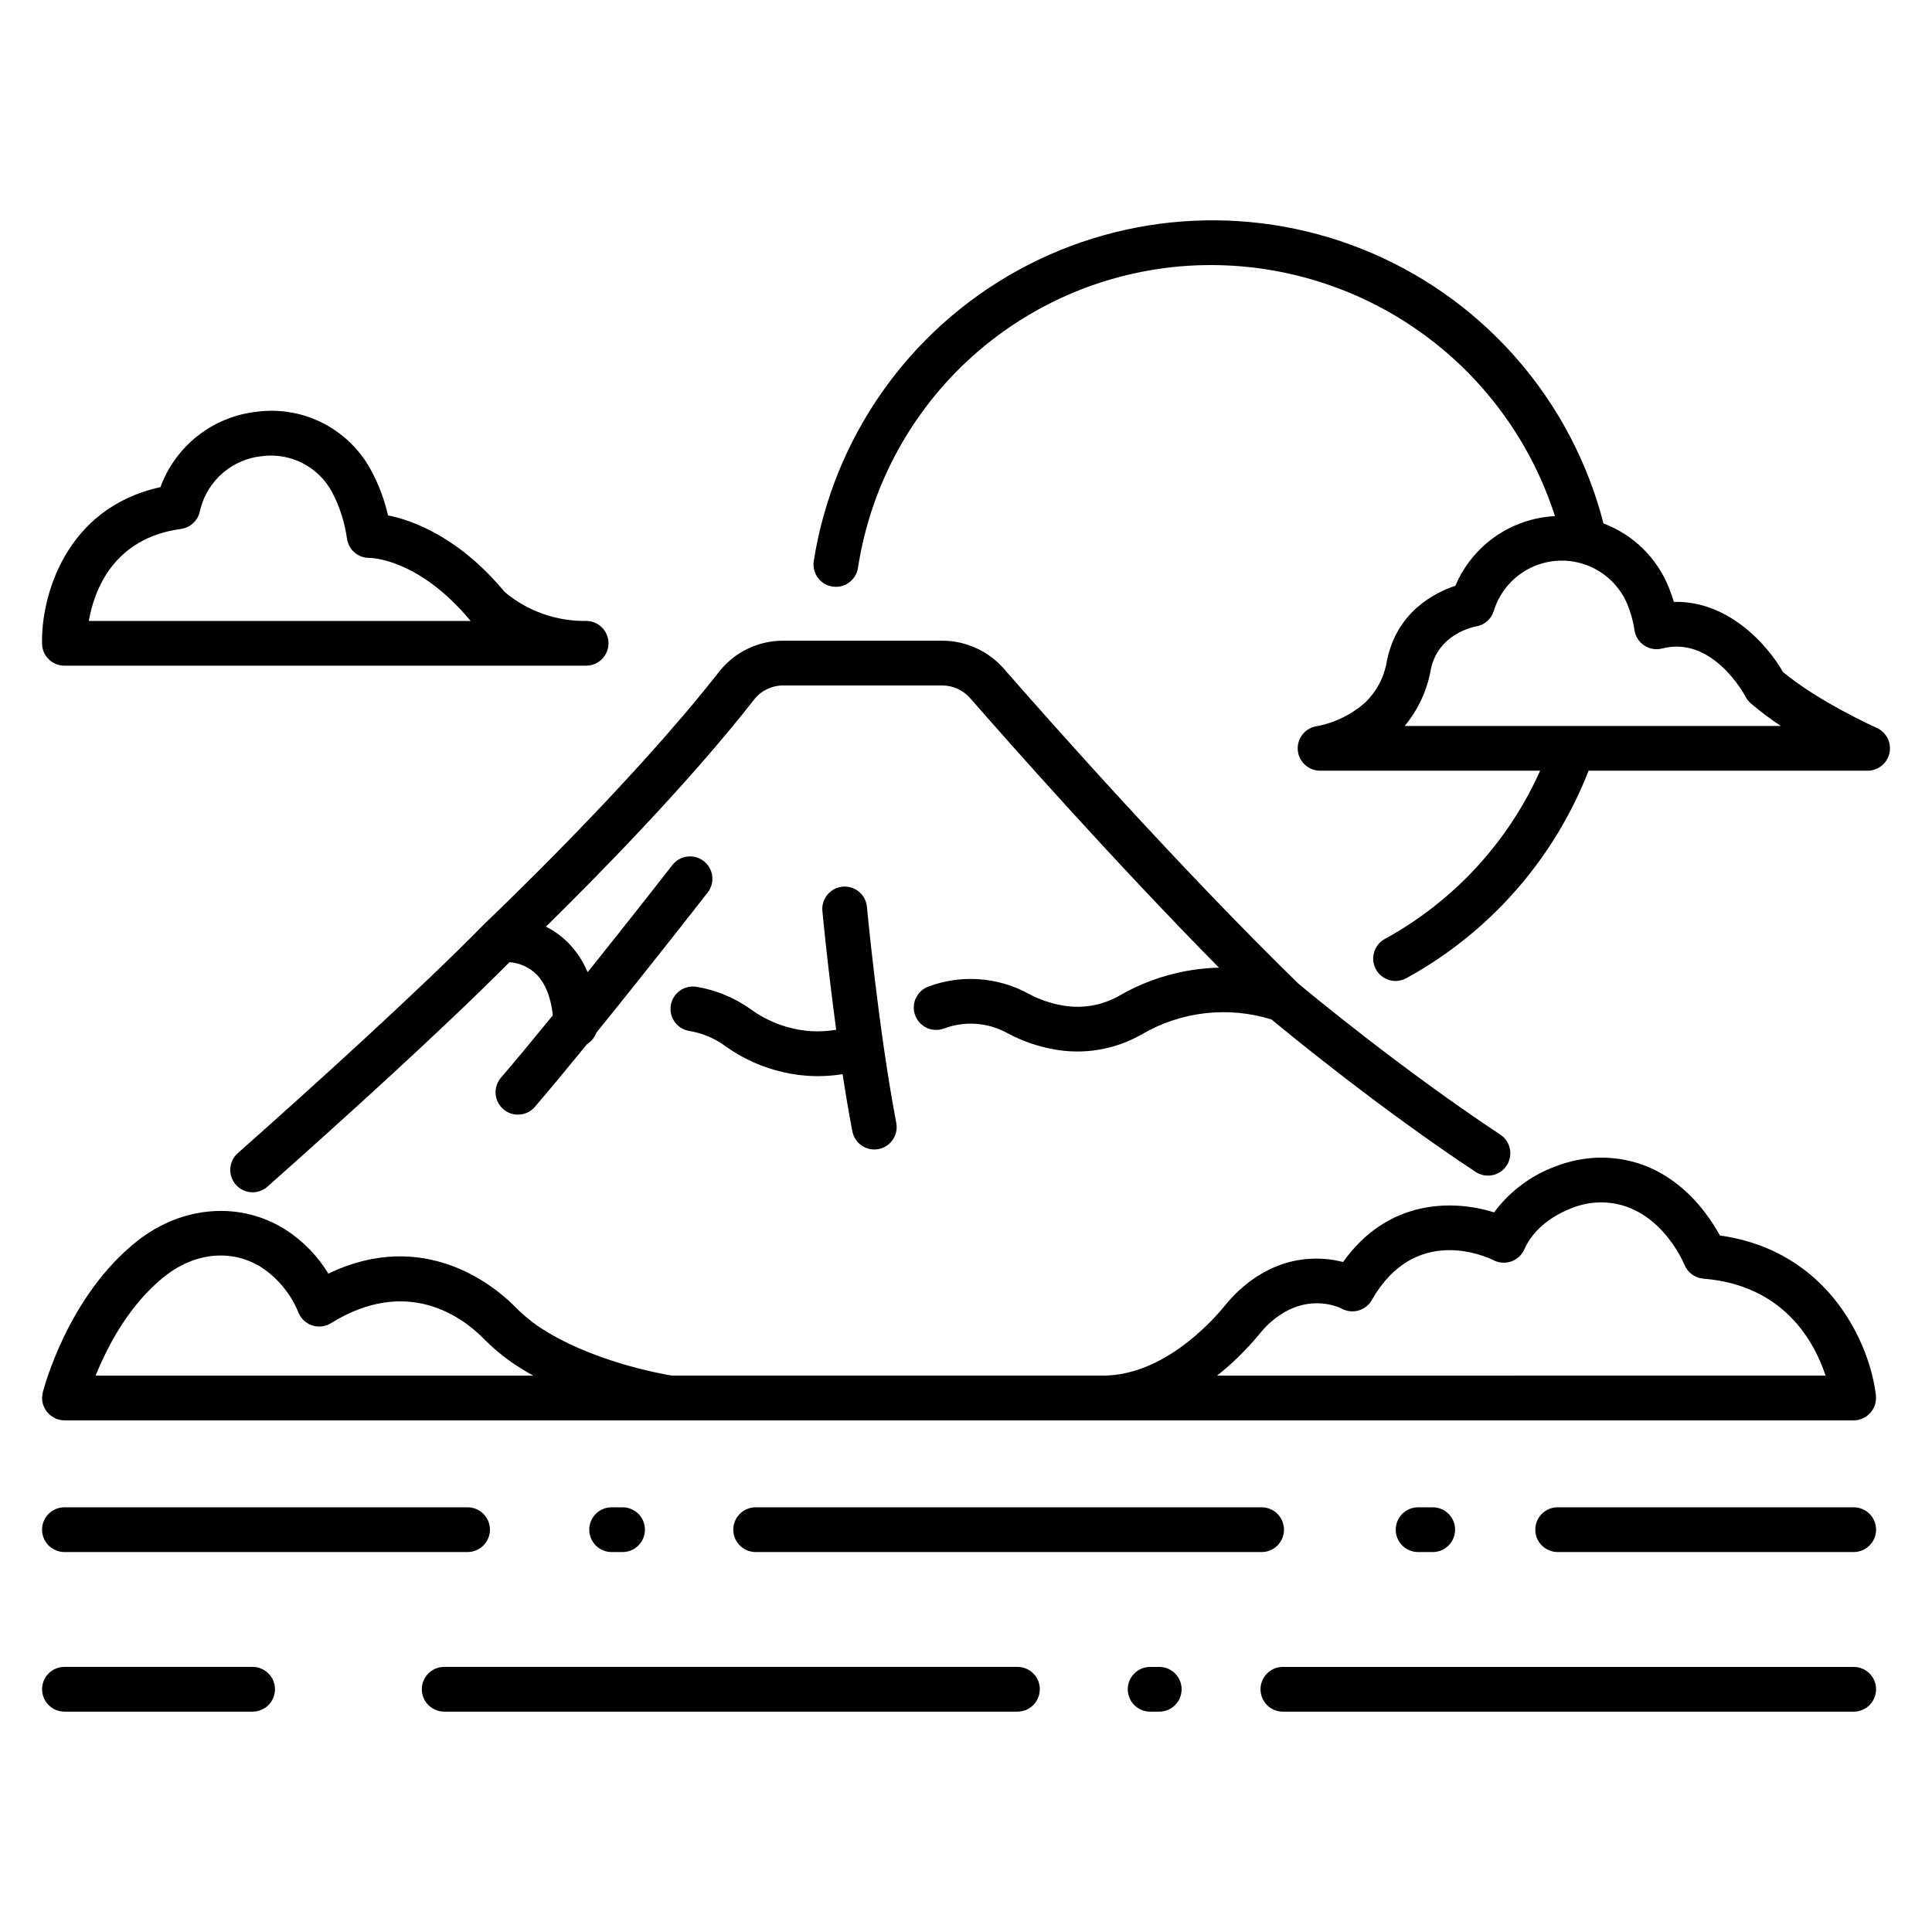 <?xml version="1.0" encoding="UTF-8"?>
<!-- Uploaded to: ICON Repo, www.svgrepo.com, Generator: ICON Repo Mixer Tools -->
<svg fill="#000000" width="800px" height="800px" version="1.1" viewBox="144 144 512 512" xmlns="http://www.w3.org/2000/svg">
 <g>
  <path d="m641.14 513.81c-1.5-13.176-12.098-38.289-41.355-42.391-3.582-6.602-13.336-20.609-31.512-20.637-4.188 0.035-8.336 0.848-12.227 2.394-6.422 2.402-12.012 6.613-16.094 12.121-10.988-3.457-28.164-3.492-40.023 13.145-6.199-1.57-16.961-2.144-27.57 7.535v-0.004c-1.387 1.301-2.684 2.699-3.875 4.18-3.543 4.316-16.332 18.398-32.195 18.398h-114.21c-2.879-0.469-21.805-3.832-35.535-13.133h0.004c-2.281-1.594-4.406-3.402-6.344-5.398-5.336-5.316-23.855-20.66-49.18-8.496-2.812-4.633-6.633-8.574-11.172-11.535-11.941-7.68-27.391-6.582-39.359 2.801-18.438 14.449-24.895 39.184-25.16 40.23-0.012 0.039 0 0.078-0.016 0.117h-0.004c-0.062 0.301-0.105 0.602-0.121 0.906-0.008 0.125-0.035 0.25-0.035 0.375v0.062h-0.004c0 0.406 0.043 0.809 0.125 1.207 0 0.016 0.012 0.027 0.012 0.043 0.09 0.398 0.215 0.785 0.383 1.156 0.051 0.109 0.117 0.215 0.176 0.324v-0.004c0.137 0.266 0.289 0.523 0.465 0.766 0.035 0.047 0.055 0.102 0.09 0.148 0.059 0.078 0.137 0.133 0.199 0.203 0.176 0.207 0.367 0.402 0.57 0.582 0.117 0.105 0.234 0.203 0.363 0.297h-0.004c0.219 0.164 0.449 0.312 0.691 0.445 0.129 0.07 0.25 0.148 0.383 0.207 0.277 0.125 0.562 0.227 0.855 0.305 0.113 0.031 0.223 0.078 0.336 0.105 0.422 0.094 0.852 0.145 1.285 0.148h474.17c0.41 0 0.824-0.043 1.227-0.129 0.086-0.02 0.168-0.055 0.254-0.078v-0.004c0.301-0.074 0.598-0.172 0.887-0.293 0.121-0.051 0.23-0.129 0.344-0.188h0.004c0.234-0.117 0.465-0.25 0.688-0.398 0.129-0.09 0.242-0.199 0.363-0.297 0.188-0.152 0.363-0.312 0.531-0.484 0.035-0.039 0.086-0.066 0.121-0.109 0.078-0.086 0.129-0.191 0.203-0.281 0.148-0.18 0.281-0.371 0.406-0.566 0.09-0.148 0.168-0.297 0.246-0.445 0.102-0.203 0.195-0.41 0.273-0.625 0.062-0.164 0.109-0.332 0.156-0.504 0.055-0.211 0.102-0.43 0.133-0.645 0.027-0.191 0.047-0.383 0.059-0.574 0-0.102 0.031-0.195 0.031-0.297 0-0.098-0.027-0.23-0.035-0.348-0.008-0.117 0.004-0.23-0.008-0.34zm-471.79-5.258c2.981-7.438 8.785-18.859 18.453-26.434 8.062-6.316 17.887-7.144 25.637-2.16v0.004c4.379 2.945 7.769 7.148 9.73 12.051 0.695 1.57 2.035 2.762 3.676 3.269 1.641 0.508 3.418 0.277 4.875-0.629 20.188-12.539 34.781-1.543 40.117 3.769 2.465 2.523 5.164 4.805 8.059 6.816 1.758 1.184 3.574 2.297 5.422 3.316zm297.2 0c4.062-3.234 7.777-6.879 11.094-10.875 0.828-1.043 1.734-2.027 2.703-2.941 9.398-8.574 18.293-4.402 19.219-3.93 2.84 1.543 6.391 0.523 7.984-2.285 11.41-20.125 30.215-11.559 32.305-10.531h-0.004c1.449 0.734 3.137 0.844 4.668 0.297 1.531-0.543 2.773-1.691 3.43-3.176 2.668-5.992 8.246-9.238 12.465-10.91 2.484-1.012 5.137-1.539 7.816-1.562h0.023c15.195 0.02 21.863 15.863 22.129 16.516h0.004c0.836 2.09 2.785 3.523 5.031 3.703 21.336 1.707 29.422 16.73 32.367 25.691z"/>
  <path d="m358.59 417.25c-5.719-0.465-11.199-2.512-15.82-5.914-4.231-2.988-9.082-4.981-14.191-5.82-3.219-0.527-6.254 1.641-6.801 4.856s1.605 6.266 4.816 6.828c3.332 0.539 6.496 1.824 9.258 3.766 6.383 4.676 13.941 7.481 21.828 8.105 1.039 0.078 2.078 0.117 3.113 0.121 2.18-0.004 4.356-0.184 6.504-0.531 0.789 5.129 1.652 10.273 2.582 15.148l0.004-0.004c0.531 2.793 2.969 4.816 5.812 4.82 0.375 0 0.75-0.035 1.117-0.105 3.215-0.613 5.324-3.719 4.711-6.934-4.734-24.82-7.75-56.934-7.777-57.258-0.301-3.258-3.191-5.652-6.449-5.352-3.262 0.305-5.656 3.191-5.356 6.453 0.02 0.215 1.359 14.492 3.66 31.469v-0.004c-2.312 0.402-4.668 0.523-7.012 0.355z"/>
  <path d="m425.27 410.4c-3.066-0.562-6.019-1.605-8.762-3.09-8.133-4.418-17.785-5.098-26.461-1.863-3.074 1.129-4.652 4.535-3.523 7.606 1.129 3.074 4.531 4.652 7.606 3.527 5.453-2.059 11.531-1.652 16.66 1.117 3.832 2.082 7.969 3.551 12.258 4.344 8.02 1.543 16.328 0.172 23.426-3.863 10.418-6.141 22.945-7.594 34.496-4.012 4.625 3.844 28.629 23.57 54.168 40.461 2.727 1.738 6.344 0.969 8.129-1.727 1.785-2.699 1.078-6.328-1.59-8.16-26.586-17.586-51.512-38.332-53.703-40.168-31.383-30.652-64.945-68.484-77.934-83.348-4.133-4.723-10.102-7.434-16.375-7.434h-42.074c-6.68-0.027-12.996 3.043-17.098 8.316-23.664 30.27-61.496 66.137-61.871 66.496-0.031 0.031-0.055 0.066-0.09 0.098-0.031 0.031-0.051 0.035-0.07 0.059-17.266 17.613-45.121 42.805-65.449 60.848-2.449 2.172-2.672 5.918-0.5 8.367 2.176 2.449 5.922 2.672 8.367 0.5 19.754-17.531 46.559-41.773 64.141-59.492h0.004c2.719 0.207 5.273 1.375 7.207 3.297 3.094 3.191 4 7.996 4.266 10.805-4.859 5.969-9.633 11.723-13.742 16.523v-0.004c-2.129 2.484-1.84 6.227 0.645 8.359 2.484 2.129 6.227 1.844 8.359-0.645 4.148-4.852 8.961-10.648 13.859-16.66 1.117-0.699 1.973-1.75 2.426-2.988 14.625-18.039 29.293-36.887 29.5-37.148v0.004c2.008-2.586 1.543-6.309-1.039-8.32-2.586-2.008-6.309-1.543-8.32 1.039-0.172 0.219-10.52 13.523-22.449 28.398-1.172-2.785-2.836-5.336-4.91-7.531-1.773-1.859-3.856-3.394-6.152-4.539 12.559-12.324 37.375-37.418 55.16-60.16 1.863-2.387 4.731-3.777 7.758-3.758h42.074c2.856-0.004 5.57 1.23 7.449 3.379 11.344 12.98 38.285 43.375 65.906 71.402-9.297 0.23-18.387 2.797-26.434 7.457-4.644 2.637-10.074 3.523-15.316 2.508z"/>
  <path d="m161.07 320.41h138.26c3.273 0 5.926-2.656 5.926-5.93 0-3.273-2.652-5.926-5.926-5.926-7.871 0.117-15.523-2.594-21.559-7.644-12.074-14.531-24.266-18.977-30.941-20.332-0.934-4.082-2.402-8.02-4.367-11.715-2.852-5.422-7.297-9.84-12.738-12.656-5.441-2.816-11.613-3.894-17.688-3.09-5.695 0.621-11.102 2.824-15.609 6.356-4.512 3.531-7.945 8.254-9.914 13.629-25.34 5.539-31.664 29.223-31.371 41.52 0.078 3.219 2.707 5.789 5.926 5.789zm30.891-36.238c2.496-0.352 4.504-2.234 5.012-4.707 0.012-0.066 0.066-0.297 0.164-0.668 0.969-3.699 3.047-7.016 5.957-9.5 2.906-2.488 6.504-4.023 10.312-4.406 3.711-0.492 7.481 0.16 10.809 1.871 3.328 1.711 6.055 4.398 7.809 7.703 2.016 3.852 3.348 8.023 3.938 12.328 0.434 2.93 2.965 5.09 5.926 5.055 0.535 0 13.172 0.234 26.828 16.711l-101.18 0.004c1.406-8.086 6.449-21.949 24.426-24.391z"/>
  <path d="m641.35 336.9c-0.16-0.066-15.359-6.91-24.84-14.805-4.332-7.59-14.785-18.969-28.918-18.586-0.352-1.16-0.785-2.441-1.332-3.797-3.129-7.848-9.414-14.016-17.316-16.992-8.238-32.02-30.816-58.434-61.164-71.551-30.348-13.121-65.059-11.469-94.023 4.469-28.969 15.938-48.938 44.375-54.102 77.031-0.242 1.555 0.141 3.141 1.066 4.41 0.926 1.273 2.32 2.121 3.871 2.367 0.309 0.047 0.617 0.07 0.926 0.07 2.918 0 5.398-2.125 5.852-5.008 3.434-22.422 14.816-42.863 32.062-57.598 17.25-14.73 39.219-22.773 61.902-22.664 20.211 0.102 39.871 6.59 56.172 18.539 16.297 11.949 28.398 28.75 34.574 47.996-5.691 0.281-11.184 2.164-15.852 5.43-4.668 3.262-8.32 7.777-10.539 13.023-5.508 1.832-15.645 6.934-18.176 20.086v-0.004c-0.695 4.125-2.688 7.922-5.695 10.832-3.703 3.289-8.246 5.484-13.121 6.344-2.996 0.586-5.059 3.352-4.766 6.387 0.293 3.039 2.848 5.359 5.898 5.359h58.328c-8.48 18.941-22.918 34.59-41.113 44.566-1.398 0.746-2.441 2.023-2.891 3.539-0.453 1.52-0.277 3.156 0.484 4.547 0.762 1.387 2.051 2.414 3.574 2.848 1.523 0.434 3.156 0.238 4.535-0.543 22.039-12.082 39.121-31.539 48.25-54.957h73.934c2.801 0 5.219-1.953 5.801-4.691 0.582-2.734-0.828-5.508-3.383-6.648zm-125.1-0.516c3.547-4.258 5.926-9.367 6.902-14.824 1.859-9.66 11.605-11.477 11.973-11.543h0.004c2.231-0.352 4.07-1.941 4.738-4.098l0.141-0.445c1.621-4.883 5.172-8.895 9.828-11.094 4.652-2.199 10.004-2.402 14.809-0.555 4.805 1.844 8.645 5.578 10.629 10.328 0.875 2.117 1.488 4.328 1.84 6.59 0.18 1.715 1.102 3.266 2.516 4.246 1.418 0.98 3.191 1.297 4.859 0.867 13.348-3.445 21.754 12.133 22.094 12.777 0.344 0.66 0.809 1.25 1.371 1.738 2.535 2.172 5.207 4.18 7.992 6.016z"/>
  <path d="m635.25 543.45h-78.449c-3.273 0-5.93 2.652-5.93 5.926 0 3.273 2.656 5.93 5.93 5.93h78.449c3.273 0 5.93-2.656 5.93-5.93 0-3.273-2.656-5.926-5.93-5.926z"/>
  <path d="m523.69 555.31c3.273 0 5.926-2.656 5.926-5.93 0-3.273-2.652-5.926-5.926-5.926h-3.879c-3.273 0-5.926 2.652-5.926 5.926 0 3.273 2.652 5.93 5.926 5.93z"/>
  <path d="m484.27 549.38c0-1.57-0.625-3.078-1.734-4.191-1.113-1.109-2.621-1.734-4.191-1.734h-134.09c-3.273 0-5.926 2.652-5.926 5.926 0 3.273 2.652 5.93 5.926 5.93h134.09c3.273 0 5.926-2.656 5.926-5.93z"/>
  <path d="m308.99 555.31c3.273 0 5.926-2.656 5.926-5.93 0-3.273-2.652-5.926-5.926-5.926h-2.906c-3.273 0-5.926 2.652-5.926 5.926 0 3.273 2.652 5.93 5.926 5.93z"/>
  <path d="m267.91 543.45h-106.84c-3.273 0-5.926 2.652-5.926 5.926 0 3.273 2.652 5.93 5.926 5.93h106.84c3.273 0 5.93-2.656 5.93-5.93 0-3.273-2.656-5.926-5.93-5.926z"/>
  <path d="m635.25 585.75h-151.27c-3.273 0-5.93 2.652-5.93 5.926s2.656 5.93 5.93 5.93h151.27c3.273 0 5.93-2.656 5.93-5.93s-2.656-5.926-5.93-5.926z"/>
  <path d="m448.8 585.75c-3.273 0-5.93 2.652-5.93 5.926s2.656 5.93 5.93 5.93h2.414c3.273 0 5.926-2.656 5.926-5.93s-2.652-5.926-5.926-5.926z"/>
  <path d="m255.79 591.67c0 1.574 0.625 3.082 1.734 4.191 1.113 1.113 2.621 1.738 4.191 1.738h151.92c3.273 0 5.926-2.656 5.926-5.93s-2.652-5.926-5.926-5.926h-151.92c-3.273 0-5.926 2.652-5.926 5.926z"/>
  <path d="m216.87 591.67c0-1.57-0.625-3.078-1.738-4.191-1.109-1.109-2.617-1.734-4.191-1.734h-49.867c-3.273 0-5.926 2.652-5.926 5.926s2.652 5.93 5.926 5.93h49.867c1.574 0 3.082-0.625 4.191-1.738 1.113-1.109 1.738-2.617 1.738-4.191z"/>
 </g>
</svg>